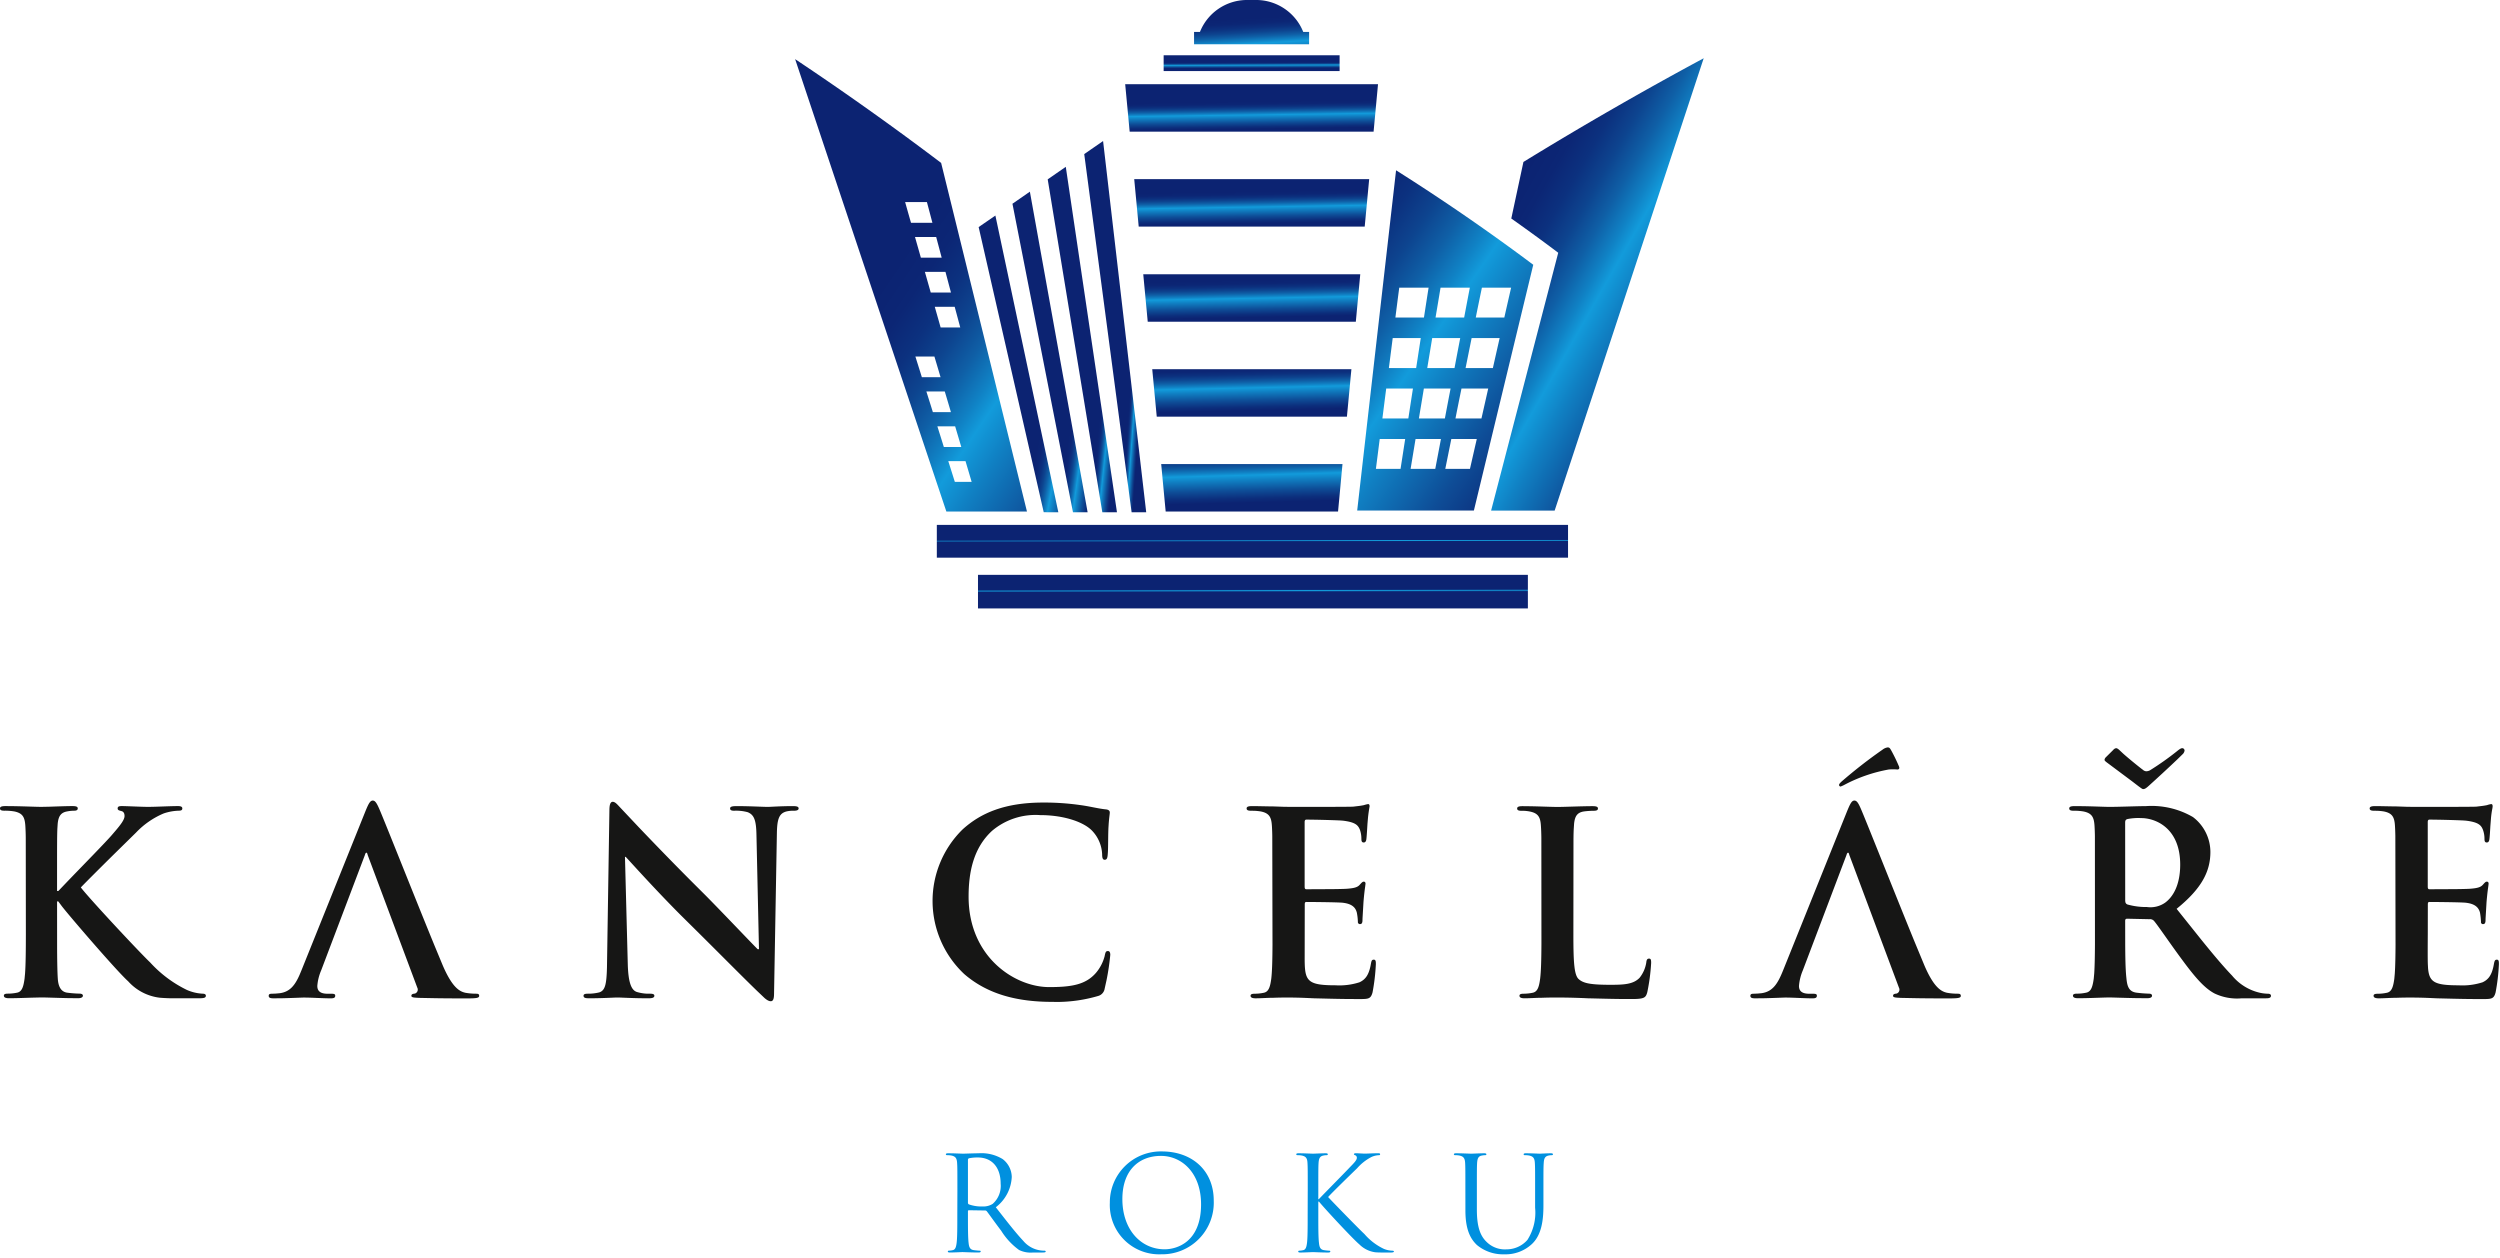 <svg xmlns="http://www.w3.org/2000/svg" viewBox="0 0 159 80"><defs><linearGradient id="kancelare-roku_svg__a" x1="60.027%" x2="2.682%" y1="104.9%" y2="35.554%"><stop offset="0%" stop-color="#0C2372"/><stop offset="8.1%" stop-color="#0C2E7C"/><stop offset="22.7%" stop-color="#0E4D97"/><stop offset="41.8%" stop-color="#107FC2"/><stop offset="51.5%" stop-color="#129BDB"/><stop offset="56.8%" stop-color="#1081C4"/><stop offset="64.9%" stop-color="#0F5FA6"/><stop offset="73.3%" stop-color="#0D448F"/><stop offset="81.8%" stop-color="#0C317F"/><stop offset="90.6%" stop-color="#0C2675"/><stop offset="100%" stop-color="#0C2372"/></linearGradient><linearGradient id="kancelare-roku_svg__b" x1="62.371%" x2="-22.434%" y1="125.4%" y2="12.444%"><stop offset="0%" stop-color="#0C2372"/><stop offset="8.1%" stop-color="#0C2E7C"/><stop offset="22.7%" stop-color="#0E4D97"/><stop offset="41.8%" stop-color="#107FC2"/><stop offset="51.5%" stop-color="#129BDB"/><stop offset="56.8%" stop-color="#1081C4"/><stop offset="64.9%" stop-color="#0F5FA6"/><stop offset="73.3%" stop-color="#0D448F"/><stop offset="81.8%" stop-color="#0C317F"/><stop offset="90.6%" stop-color="#0C2675"/><stop offset="100%" stop-color="#0C2372"/></linearGradient><linearGradient id="kancelare-roku_svg__c" x1="72.217%" x2="9.077%" y1="154.4%" y2="71.168%"><stop offset="0%" stop-color="#0C2372"/><stop offset="8.1%" stop-color="#0C2E7C"/><stop offset="22.7%" stop-color="#0E4D97"/><stop offset="41.8%" stop-color="#107FC2"/><stop offset="51.5%" stop-color="#129BDB"/><stop offset="56.8%" stop-color="#1081C4"/><stop offset="64.9%" stop-color="#0F5FA6"/><stop offset="73.3%" stop-color="#0D448F"/><stop offset="81.8%" stop-color="#0C317F"/><stop offset="90.6%" stop-color="#0C2675"/><stop offset="100%" stop-color="#0C2372"/></linearGradient><linearGradient id="kancelare-roku_svg__d" x1="58.6%" x2="58.473%" y1="51.151%" y2="44.871%"><stop offset="0%" stop-color="#0C2372"/><stop offset="8.1%" stop-color="#0C2E7C"/><stop offset="22.7%" stop-color="#0E4D97"/><stop offset="41.8%" stop-color="#107FC2"/><stop offset="51.5%" stop-color="#129BDB"/><stop offset="56.8%" stop-color="#1081C4"/><stop offset="64.9%" stop-color="#0F5FA6"/><stop offset="73.3%" stop-color="#0D448F"/><stop offset="81.8%" stop-color="#0C317F"/><stop offset="90.6%" stop-color="#0C2675"/><stop offset="100%" stop-color="#0C2372"/></linearGradient><linearGradient id="kancelare-roku_svg__e" x1="56.8%" x2="56.599%" y1="51.065%" y2="42.588%"><stop offset="0%" stop-color="#0C2372"/><stop offset="8.1%" stop-color="#0C2E7C"/><stop offset="22.7%" stop-color="#0E4D97"/><stop offset="41.8%" stop-color="#107FC2"/><stop offset="51.5%" stop-color="#129BDB"/><stop offset="56.8%" stop-color="#1081C4"/><stop offset="64.9%" stop-color="#0F5FA6"/><stop offset="73.3%" stop-color="#0D448F"/><stop offset="81.8%" stop-color="#0C317F"/><stop offset="90.6%" stop-color="#0C2675"/><stop offset="100%" stop-color="#0C2372"/></linearGradient><linearGradient id="kancelare-roku_svg__f" x1="130.3%" x2="126.146%" y1="88.358%" y2="31.407%"><stop offset="0%" stop-color="#0C2372"/><stop offset="8.1%" stop-color="#0C2E7C"/><stop offset="22.7%" stop-color="#0E4D97"/><stop offset="41.8%" stop-color="#107FC2"/><stop offset="51.5%" stop-color="#129BDB"/><stop offset="56.8%" stop-color="#1081C4"/><stop offset="64.9%" stop-color="#0F5FA6"/><stop offset="73.3%" stop-color="#0D448F"/><stop offset="81.8%" stop-color="#0C317F"/><stop offset="90.6%" stop-color="#0C2675"/><stop offset="100%" stop-color="#0C2372"/></linearGradient><linearGradient id="kancelare-roku_svg__g" x1="91.1%" x2="79.78%" y1="76.85%" y2="-34.401%"><stop offset="0%" stop-color="#0C2372"/><stop offset="8.1%" stop-color="#0C2E7C"/><stop offset="22.7%" stop-color="#0E4D97"/><stop offset="41.8%" stop-color="#107FC2"/><stop offset="51.5%" stop-color="#129BDB"/><stop offset="56.8%" stop-color="#1081C4"/><stop offset="64.9%" stop-color="#0F5FA6"/><stop offset="73.3%" stop-color="#0D448F"/><stop offset="81.8%" stop-color="#0C317F"/><stop offset="90.6%" stop-color="#0C2675"/><stop offset="100%" stop-color="#0C2372"/></linearGradient><linearGradient id="kancelare-roku_svg__h" x1="122.7%" x2="117.515%" y1="87.325%" y2="21.31%"><stop offset="0%" stop-color="#0C2372"/><stop offset="8.1%" stop-color="#0C2E7C"/><stop offset="22.7%" stop-color="#0E4D97"/><stop offset="41.8%" stop-color="#107FC2"/><stop offset="51.5%" stop-color="#129BDB"/><stop offset="56.8%" stop-color="#1081C4"/><stop offset="64.9%" stop-color="#0F5FA6"/><stop offset="73.3%" stop-color="#0D448F"/><stop offset="81.8%" stop-color="#0C317F"/><stop offset="90.6%" stop-color="#0C2675"/><stop offset="100%" stop-color="#0C2372"/></linearGradient><linearGradient id="kancelare-roku_svg__i" x1="113.899%" x2="107.322%" y1="85.384%" y2="7.966%"><stop offset="0%" stop-color="#0C2372"/><stop offset="8.1%" stop-color="#0C2E7C"/><stop offset="22.7%" stop-color="#0E4D97"/><stop offset="41.8%" stop-color="#107FC2"/><stop offset="51.5%" stop-color="#129BDB"/><stop offset="56.8%" stop-color="#1081C4"/><stop offset="64.9%" stop-color="#0F5FA6"/><stop offset="73.3%" stop-color="#0D448F"/><stop offset="81.8%" stop-color="#0C317F"/><stop offset="90.6%" stop-color="#0C2675"/><stop offset="100%" stop-color="#0C2372"/></linearGradient><linearGradient id="kancelare-roku_svg__j" x1="103.5%" x2="94.988%" y1="82.113%" y2="-9.879%"><stop offset="0%" stop-color="#0C2372"/><stop offset="8.1%" stop-color="#0C2E7C"/><stop offset="22.7%" stop-color="#0E4D97"/><stop offset="41.8%" stop-color="#107FC2"/><stop offset="51.5%" stop-color="#129BDB"/><stop offset="56.8%" stop-color="#1081C4"/><stop offset="64.9%" stop-color="#0F5FA6"/><stop offset="73.3%" stop-color="#0D448F"/><stop offset="81.8%" stop-color="#0C317F"/><stop offset="90.6%" stop-color="#0C2675"/><stop offset="100%" stop-color="#0C2372"/></linearGradient><linearGradient id="kancelare-roku_svg__k" x1="172.8%" x2="171.44%" y1="78.396%" y2="39.402%"><stop offset="0%" stop-color="#0C2372"/><stop offset="8.1%" stop-color="#0C2E7C"/><stop offset="22.7%" stop-color="#0E4D97"/><stop offset="41.8%" stop-color="#107FC2"/><stop offset="51.5%" stop-color="#129BDB"/><stop offset="56.8%" stop-color="#1081C4"/><stop offset="64.9%" stop-color="#0F5FA6"/><stop offset="73.3%" stop-color="#0D448F"/><stop offset="81.8%" stop-color="#0C317F"/><stop offset="90.6%" stop-color="#0C2675"/><stop offset="100%" stop-color="#0C2372"/></linearGradient><linearGradient id="kancelare-roku_svg__l" x1="141.699%" x2="124.358%" y1="146.13%" y2="30.155%"><stop offset="0%" stop-color="#0C2372"/><stop offset="8.1%" stop-color="#0C2E7C"/><stop offset="22.7%" stop-color="#0E4D97"/><stop offset="41.8%" stop-color="#107FC2"/><stop offset="51.5%" stop-color="#129BDB"/><stop offset="56.8%" stop-color="#1081C4"/><stop offset="64.9%" stop-color="#0F5FA6"/><stop offset="73.3%" stop-color="#0D448F"/><stop offset="81.8%" stop-color="#0C317F"/><stop offset="90.6%" stop-color="#0C2675"/><stop offset="100%" stop-color="#0C2372"/></linearGradient><linearGradient id="kancelare-roku_svg__m" x1="63.178%" x2="24.841%" y1="175.4%" y2="148.894%"><stop offset="0%" stop-color="#0C2372"/><stop offset="8.1%" stop-color="#0C2E7C"/><stop offset="22.7%" stop-color="#0E4D97"/><stop offset="41.8%" stop-color="#107FC2"/><stop offset="51.5%" stop-color="#129BDB"/><stop offset="56.8%" stop-color="#1081C4"/><stop offset="64.9%" stop-color="#0F5FA6"/><stop offset="73.3%" stop-color="#0D448F"/><stop offset="81.8%" stop-color="#0C317F"/><stop offset="90.6%" stop-color="#0C2675"/><stop offset="100%" stop-color="#0C2372"/></linearGradient><linearGradient id="kancelare-roku_svg__n" x1="60.664%" x2="31.673%" y1="166%" y2="148.501%"><stop offset="0%" stop-color="#0C2372"/><stop offset="8.1%" stop-color="#0C2E7C"/><stop offset="22.7%" stop-color="#0E4D97"/><stop offset="41.8%" stop-color="#107FC2"/><stop offset="51.5%" stop-color="#129BDB"/><stop offset="56.8%" stop-color="#1081C4"/><stop offset="64.9%" stop-color="#0F5FA6"/><stop offset="73.3%" stop-color="#0D448F"/><stop offset="81.8%" stop-color="#0C317F"/><stop offset="90.6%" stop-color="#0C2675"/><stop offset="100%" stop-color="#0C2372"/></linearGradient><linearGradient id="kancelare-roku_svg__o" x1="58.485%" x2="36.923%" y1="157.601%" y2="146.469%"><stop offset="0%" stop-color="#0C2372"/><stop offset="8.1%" stop-color="#0C2E7C"/><stop offset="22.7%" stop-color="#0E4D97"/><stop offset="41.8%" stop-color="#107FC2"/><stop offset="51.5%" stop-color="#129BDB"/><stop offset="56.8%" stop-color="#1081C4"/><stop offset="64.9%" stop-color="#0F5FA6"/><stop offset="73.3%" stop-color="#0D448F"/><stop offset="81.8%" stop-color="#0C317F"/><stop offset="90.6%" stop-color="#0C2675"/><stop offset="100%" stop-color="#0C2372"/></linearGradient><linearGradient id="kancelare-roku_svg__p" x1="56.59%" x2="40.882%" y1="150.1%" y2="143.351%"><stop offset="0%" stop-color="#0C2372"/><stop offset="8.1%" stop-color="#0C2E7C"/><stop offset="22.7%" stop-color="#0E4D97"/><stop offset="41.8%" stop-color="#107FC2"/><stop offset="51.5%" stop-color="#129BDB"/><stop offset="56.8%" stop-color="#1081C4"/><stop offset="64.9%" stop-color="#0F5FA6"/><stop offset="73.3%" stop-color="#0D448F"/><stop offset="81.8%" stop-color="#0C317F"/><stop offset="90.6%" stop-color="#0C2675"/><stop offset="100%" stop-color="#0C2372"/></linearGradient></defs><g fill="none"><path fill="#161615" d="M3.63 56.668h.08l.616-.645c.918-.952 2.42-2.486 2.784-2.911l.238-.278c.336-.397.573-.708.573-.936 0-.149-.046-.251-.155-.3l-.073-.022c-.146-.034-.21-.066-.21-.161 0-.114.082-.148.26-.148.302 0 1.044.04 1.514.048l.162.002c.503 0 1.398-.05 1.901-.05.163 0 .276.034.276.148 0 .113-.08.146-.244.146-.321.011-.64.07-.943.174a5.217 5.217 0 00-1.756 1.216l-1.534 1.507c-.808.8-1.676 1.666-1.979 1.983.586.76 3.775 4.172 4.408 4.768a7.74 7.74 0 002.326 1.745c.318.143.66.225 1.007.244.115 0 .212.032.212.129 0 .112-.08.162-.39.162h-1.416c-.374.009-.748-.003-1.122-.034a3.205 3.205 0 01-2.017-1.048c-.692-.614-3.71-4.118-4.217-4.776l-.223-.3H3.63l.002 2.966c.004.83.015 1.516.045 1.963.032.453.18.807.585.873.265.035.53.056.797.062.132 0 .214.048.214.13 0 .111-.131.162-.312.162l-.64-.007c-.711-.014-1.389-.043-1.702-.043l-.616.015c-.453.015-1.019.035-1.433.035-.21 0-.324-.05-.324-.163 0-.07.045-.115.182-.126l.076-.003c.197 0 .394-.02.587-.062.324-.066.405-.42.471-.89l.031-.326c.044-.601.05-1.48.052-2.493l-.007-6.156a13.155 13.155 0 00-.023-.682l-.003-.057c-.035-.55-.164-.81-.699-.921a3.486 3.486 0 00-.636-.047c-.179 0-.277-.035-.277-.146 0-.111.114-.148.36-.148l.44.004c.745.011 1.51.046 1.836.046l.492-.01c.47-.015 1.088-.04 1.474-.04.23 0 .343.034.343.148 0 .094-.068.133-.166.143l-.061.003a2.494 2.494 0 00-.457.047c-.4.075-.545.312-.592.785l-.02.309c-.02.47-.02 1.07-.02 3.254v.712zm26.698 6.533l-.06-.002c-.23 0-.46-.02-.687-.062l-.1-.029c-.333-.107-.772-.418-1.333-1.734l-.53-1.277c-1.208-2.947-3.167-7.9-3.502-8.664-.163-.37-.262-.517-.406-.517-.161 0-.262.177-.457.65l-4.08 10.148-.13.31c-.286.638-.604 1.06-1.253 1.145l-.252.023-.253.01c-.13 0-.195.033-.195.13 0 .128.098.162.309.162l.543-.005c.653-.014 1.236-.044 1.376-.044.504 0 1.205.05 1.725.05.18 0 .277-.035.277-.163 0-.097-.049-.13-.244-.13h-.243c-.505 0-.652-.21-.652-.498.026-.34.11-.674.245-.987l2.782-7.339c.015-.062.047-.146.096-.146s.062.082.08.146l3.156 8.438a.265.265 0 01-.148.374c-.16.017-.228.05-.228.146 0 .112.197.112.49.129l1.076.021c.513.008.979.01 1.36.012h.637c.602 0 .748-.033.748-.162.003-.1-.054-.129-.147-.135zm9.598-1.908c.032 1.258.245 1.679.57 1.794.206.062.418.099.632.11l.215.002c.178 0 .275.033.275.13 0 .128-.146.162-.374.162-.974 0-1.604-.043-1.937-.05l-.177.003c-.246.01-.824.041-1.477.046h-.18c-.213 0-.36-.016-.36-.162 0-.08.068-.116.186-.126l.076-.003a2.94 2.94 0 00.73-.081c.38-.116.471-.503.498-1.591l.155-9.984c0-.322.049-.548.21-.548.134 0 .25.118.417.3l1.225 1.3c.89.934 2.237 2.331 3.595 3.685l.67.668c1.158 1.17 3.061 3.183 3.316 3.422h.08l-.16-7.257c-.016-.987-.165-1.295-.556-1.457a2.765 2.765 0 00-.86-.093c-.196 0-.261-.051-.261-.147 0-.112.136-.14.335-.146l.09-.001c.768 0 1.483.04 1.863.048l.103.002c.18 0 .797-.05 1.594-.05.212 0 .374.018.374.147 0 .096-.099.147-.294.147a1.853 1.853 0 00-.487.047c-.455.124-.586.47-.602 1.37l-.18 10.2c0 .356-.062.498-.21.498-.128 0-.264-.09-.396-.205l-.495-.471c-.977-.947-2.537-2.526-3.943-3.917l-.898-.889c-1.644-1.648-3.22-3.412-3.492-3.698h-.048l.178 6.795zm21.403.66a6.373 6.373 0 01-.113-9.197c1.172-1.066 2.714-1.714 5.14-1.714a16.09 16.09 0 012.357.162c.617.082 1.137.226 1.628.273.178.02.242.1.242.197l-.006.086c-.011.116-.04.297-.065.644l-.01.159c-.03.479-.018 1.247-.04 1.632l-.008.113c-.016.243-.049.374-.195.374-.131 0-.163-.128-.163-.356a2.306 2.306 0 00-.635-1.488c-.537-.565-1.807-.997-3.303-.997a4.272 4.272 0 00-3.06.997c-1.183 1.085-1.495 2.618-1.495 4.187 0 3.848 2.944 5.754 5.124 5.754 1.448 0 2.326-.159 2.976-.904.262-.309.451-.673.553-1.066.049-.258.082-.323.21-.323.114 0 .148.113.148.242a15.349 15.349 0 01-.24 1.619l-.118.532a.572.572 0 01-.423.467 9.399 9.399 0 01-2.558.378l-.371-.005c-2.225-.003-4.094-.488-5.575-1.766zm19.602-1.931l-.014-6.839a13.8 13.8 0 00-.02-.595l-.004-.058c-.032-.549-.163-.81-.697-.92a3.484 3.484 0 00-.423-.044l-.213-.003c-.18 0-.275-.036-.275-.147 0-.11.113-.147.356-.147.436 0 .91.019 1.317.019l.753.026.94.005c1.121 0 3.156-.003 3.399-.015l.289-.034a4.12 4.12 0 00.408-.064c.085-.029.173-.05.261-.066.08 0 .098.066.098.148a9.885 9.885 0 00-.1.698l-.03.352c-.015.161-.047.872-.08 1.066-.017.082-.05.178-.164.178-.095 0-.134-.056-.144-.157l-.003-.067a1.765 1.765 0 00-.094-.583c-.116-.29-.279-.484-1.091-.582l-.181-.013a67.437 67.437 0 00-2.13-.053c-.08 0-.114.05-.114.163v4.089c0 .113.016.178.114.178l1.628-.008c.363-.004.694-.01.88-.02l.093-.006c.392-.031.636-.08.78-.242.115-.124.182-.208.262-.208.063 0 .115.031.115.13l-.022.184c-.024.17-.065.465-.108.994l-.06 1.028-.005.173c-.009.099-.039.19-.143.19a.128.128 0 01-.11-.036.13.13 0 01-.038-.108 3.492 3.492 0 00-.066-.582c-.08-.326-.305-.567-.91-.633-.311-.032-1.916-.048-2.305-.048-.083 0-.098.067-.098.163L82.977 61c0 .126.002.232.005.31.034 1.116.291 1.355 1.952 1.355a4.187 4.187 0 001.53-.192c.383-.177.58-.473.697-1.024l.033-.173c.032-.177.062-.242.18-.242.13 0 .13.13.13.292a12.706 12.706 0 01-.211 1.794c-.109.39-.242.418-.753.42l-.82-.003c-.876-.009-1.56-.032-2.12-.044l-.555-.025a30.054 30.054 0 00-.924-.024h-.529c-.175.002-.387.006-.61.015-.374 0-.797.034-1.122.034-.212 0-.325-.05-.325-.163 0-.069.045-.114.183-.126l.077-.003c.197 0 .393-.02.585-.062.326-.066.406-.42.472-.89.058-.484.074-1.274.079-2.228zm19.142-6.654l-.006 6.227c.005 1.564.046 2.43.343 2.681.26.23.646.342 1.739.355l.228.002c.861 0 1.495-.016 1.904-.45.224-.282.37-.618.423-.973.015-.144.048-.243.176-.243.115 0 .133.081.133.276a12.53 12.53 0 01-.245 1.86c-.092.33-.168.424-.866.435l-.824-.002c-.839-.009-1.498-.032-2.086-.044a41.765 41.765 0 00-1.59-.048h-.709a17.99 17.99 0 00-.61.014c-.373 0-.796.034-1.12.034-.212 0-.324-.05-.324-.162 0-.07.045-.115.182-.127l.076-.003c.197 0 .393-.02.585-.062.325-.066.407-.42.47-.89.061-.484.078-1.274.083-2.228l-.005-6.746a16.34 16.34 0 00-.017-.567l-.01-.173c-.032-.55-.162-.81-.699-.92a2.498 2.498 0 00-.356-.045l-.18-.002c-.18 0-.277-.036-.277-.147 0-.11.112-.148.357-.148l.438.005c.605.01 1.265.038 1.656.044l.134.001c.39 0 1.579-.05 2.211-.05.229 0 .342.035.342.148 0 .097-.07.136-.214.144l-.078.003c-.212 0-.423.016-.632.046-.405.075-.547.312-.594.786l-.02.308c-.01.177-.015.371-.018.66zm24.483 9.833l-.06-.002c-.229 0-.457-.02-.682-.062l-.101-.029c-.332-.107-.773-.418-1.332-1.734l-.633-1.527c-1.214-2.97-3.075-7.672-3.399-8.414-.161-.37-.261-.517-.408-.517-.163 0-.258.177-.455.65l-4.08 10.148c-.328.81-.634 1.357-1.383 1.455l-.253.023-.253.01c-.125 0-.193.033-.193.13 0 .128.096.162.307.162l.543-.005c.654-.014 1.237-.044 1.379-.044.503 0 1.203.05 1.723.05.18 0 .277-.035.277-.163 0-.097-.049-.13-.245-.13h-.243c-.503 0-.65-.21-.65-.498.028-.34.11-.673.244-.987l2.779-7.339c.017-.062.049-.146.098-.146.048 0 .062.082.081.146l3.156 8.438a.262.262 0 01-.147.374c-.164.017-.227.05-.227.146 0 .112.193.112.488.129l1.076.021c.512.008.978.01 1.36.012h.637c.603 0 .748-.033.748-.162-.002-.1-.06-.129-.152-.135zm8.683-3.186l-.003-6.832a13.608 13.608 0 00-.024-.653c-.032-.549-.162-.81-.698-.92a3.472 3.472 0 00-.422-.045l-.212-.002c-.18 0-.277-.036-.277-.147 0-.11.113-.147.354-.147l.408.003c.757.01 1.534.047 1.823.047l.403-.006c.616-.012 1.487-.044 1.89-.044a5.221 5.221 0 012.992.697 2.793 2.793 0 011.108 2.213c0 1.197-.506 2.296-2.149 3.622l1.591 1.99c.729.902 1.364 1.66 1.939 2.26a3.233 3.233 0 001.82 1.1c.151.03.303.046.456.05.129 0 .195.047.195.129 0 .128-.114.162-.311.162h-1.544a3.32 3.32 0 01-1.741-.311c-.605-.325-1.151-.936-1.879-1.904l-.349-.472c-.652-.889-1.399-1.989-1.61-2.23a.337.337 0 00-.294-.114l-1.415-.031c-.079 0-.129.031-.129.128l.002 1.374c.003.905.017 1.664.065 2.168l.015.143c.047.47.145.824.633.89.264.034.53.055.796.063.131 0 .197.047.197.129 0 .112-.114.162-.324.162l-.739-.008c-.686-.012-1.35-.037-1.596-.041l-.267.003c-.431.012-1.23.046-1.775.046-.213 0-.327-.05-.327-.163 0-.069.046-.114.185-.126l.077-.002c.197 0 .393-.02.586-.063.324-.066.405-.42.473-.89l.03-.326c.032-.48.043-1.139.047-1.902zm.689-11.849l.471-.467a.31.31 0 01.18-.114c.052 0 .106.022.208.113l.25.234c.366.326.985.827 1.196.986l.051.037a.35.35 0 00.213.098.507.507 0 00.242-.063 17.725 17.725 0 001.695-1.196c.197-.161.278-.209.36-.209a.147.147 0 01.136.102.17.17 0 01.007.06.414.414 0 01-.092.191l-.368.36a97.423 97.423 0 01-1.832 1.695c-.161.144-.242.194-.341.194-.045 0-.115-.05-.292-.18l-.417-.32-1.519-1.134c-.179-.13-.227-.178-.227-.226a.253.253 0 01.079-.16zm1.235 9.068c0 .178.034.243.146.292.403.112.82.167 1.237.161.406.056.818-.042 1.155-.276.486-.354.96-1.097.96-2.424 0-2.216-1.427-2.91-2.392-2.955l-.101-.002a3.543 3.543 0 00-.861.062c-.113.032-.147.097-.147.227l.003 4.915zm17.193 2.788l-.012-6.839a13.613 13.613 0 00-.024-.653c-.031-.549-.161-.81-.698-.92a3.465 3.465 0 00-.423-.044l-.213-.003c-.177 0-.275-.036-.275-.147 0-.11.114-.147.357-.147.437 0 .91.019 1.317.019l.752.026.94.005c1.122 0 3.157-.003 3.399-.015l.29-.034a4.35 4.35 0 00.412-.064c.083-.03.17-.052.258-.066.08 0 .096.066.096.148l-.011.097c-.02.107-.06.287-.094.647l-.04.513c-.016.277-.04.714-.065.859-.017.082-.048.178-.163.178-.096 0-.133-.056-.143-.157l-.003-.067a1.684 1.684 0 00-.098-.583c-.114-.29-.278-.484-1.09-.582l-.18-.013a67.166 67.166 0 00-2.126-.053c-.083 0-.114.05-.114.163v4.089c0 .113.015.178.114.178l1.626-.008c.363-.004.694-.01.88-.02l.095-.006c.391-.031.634-.08.78-.242.114-.124.178-.208.26-.208.063 0 .115.031.115.13l-.014.132c-.022.159-.068.458-.118 1.046l-.06 1.028-.005.173c-.009.099-.039.19-.143.19a.124.124 0 01-.144-.144 4.375 4.375 0 00-.063-.582c-.084-.326-.311-.567-.913-.633-.306-.032-1.918-.048-2.311-.048-.079 0-.094.067-.094.163l-.003 1.834c-.004.672-.01 1.597.003 1.95l.013.25c.07.902.41 1.104 1.935 1.104a4.196 4.196 0 001.532-.192c.384-.177.58-.473.696-1.024l.033-.173c.035-.177.068-.242.182-.242.129 0 .129.13.129.292a12.568 12.568 0 01-.211 1.794c-.106.39-.24.418-.754.42l-.818-.003c-.875-.009-1.56-.032-2.12-.044l-.556-.025a30.207 30.207 0 00-.926-.024h-.528c-.174.002-.386.006-.609.015-.374 0-.797.034-1.121.034-.212 0-.328-.05-.328-.163 0-.069.048-.114.185-.126l.075-.003c.197.001.393-.02.585-.062.326-.066.409-.42.474-.89l.03-.326c.033-.48.044-1.139.048-1.902zm-35.293-9.998c.096-.035.188-.078.277-.128a9.688 9.688 0 012.779-.955 2.87 2.87 0 01.553 0c.083 0 .18-.048.083-.243a10.728 10.728 0 00-.472-.969c-.082-.144-.116-.194-.226-.194a.676.676 0 00-.328.144 30.96 30.96 0 00-2.618 2.039c-.083.082-.146.143-.146.208.001.026.011.05.03.068a.101.101 0 00.068.03z"/><path fill="#0090DF" d="M60.89 75.77c0-1.303 0-1.536-.018-1.803-.017-.282-.084-.416-.36-.475a1.524 1.524 0 00-.286-.023c-.034 0-.068-.019-.068-.05 0-.05.044-.07.135-.07.378 0 .906.025.949.025.092 0 .73-.025.992-.025a2.59 2.59 0 011.534.368 1.462 1.462 0 01.58 1.135 2.571 2.571 0 01-1.015 1.929c.686.877 1.26 1.62 1.745 2.135a1.737 1.737 0 001.353.627c.041 0 .075.023.075.05 0 .049-.05.066-.2.066h-.598a1.678 1.678 0 01-.897-.161 4.346 4.346 0 01-1.135-1.223c-.352-.46-.748-1.021-.915-1.238a.135.135 0 00-.108-.05l-1.034-.016c-.04 0-.058.026-.058.066v.201c0 .802 0 1.463.042 1.811.025.243.077.426.328.459.116.016.303.034.374.034.051 0 .068.023.068.05 0 .04-.04.066-.133.066-.462 0-.992-.026-1.035-.026-.008 0-.536.026-.79.026-.09 0-.133-.017-.133-.066 0-.027.018-.05.068-.05.084-.004.168-.015.25-.034.165-.034.21-.216.242-.459.043-.348.043-1.01.043-1.81l.005-1.47zm.67.727a.113.113 0 00.058.1c.283.1.582.145.882.134.221.011.44-.045.629-.161a1.517 1.517 0 00.513-1.284c0-1.044-.554-1.67-1.452-1.67a2.666 2.666 0 00-.561.05.101.101 0 00-.068.1v2.731zm12.335-3.266c1.888 0 3.299 1.184 3.299 3.129a3.284 3.284 0 01-3.35 3.413 3.137 3.137 0 01-3.258-3.279 3.241 3.241 0 013.309-3.263zm.176 6.224c.756 0 2.317-.436 2.317-2.86 0-2.004-1.226-3.08-2.551-3.08-1.403 0-2.454.918-2.454 2.745 0 1.943 1.176 3.195 2.689 3.195h-.001zm9.102-3.686c0-1.302 0-1.535-.017-1.802-.014-.283-.083-.417-.361-.475a1.502 1.502 0 00-.285-.023c-.032 0-.067-.02-.067-.05 0-.05.041-.07.134-.07.378 0 .873.025.925.025.075 0 .56-.025.814-.025.093 0 .132.02.132.07 0 .032-.03.05-.067.05a1 1 0 00-.21.023c-.226.043-.291.183-.311.475-.016.267-.016.499-.016 1.802v.498h.035c.14-.157 1.66-1.695 1.963-2.02.234-.239.453-.457.453-.6a.166.166 0 00-.11-.176c-.04-.016-.075-.032-.075-.062s.041-.063.1-.063c.17 0 .429.025.63.025.043 0 .599-.025.81-.025.093 0 .125.021.125.063 0 .041-.018.062-.087.062a1.23 1.23 0 00-.468.116c-.344.18-.652.422-.908.715-.208.201-1.67 1.62-1.843 1.83.217.24 1.963 2.034 2.306 2.35a3.75 3.75 0 001.251.952c.166.066.34.103.519.11.062 0 .108.017.108.05s-.04.066-.183.066h-.428c-.236 0-.395 0-.58-.016a1.765 1.765 0 01-1.016-.51c-.374-.308-2.158-2.22-2.559-2.713h-.043v.819c0 .801 0 1.463.043 1.81.024.243.074.427.324.46.11.017.22.028.33.034.052 0 .067.023.067.05 0 .04-.041.066-.134.066-.412 0-.898-.026-.966-.026-.068 0-.554.026-.805.026-.092 0-.135-.017-.135-.066 0-.027.017-.05.067-.05a1.37 1.37 0 00.25-.034c.166-.034.209-.217.241-.46.042-.347.042-1.009.042-1.81l.004-1.471zm10.025 0c0-1.302 0-1.535-.015-1.802-.017-.283-.085-.417-.364-.475a1.47 1.47 0 00-.284-.023c-.033 0-.068-.02-.068-.05 0-.05.043-.07.136-.07.378 0 .889.025.966.025.076 0 .576-.025.831-.025.092 0 .135.02.135.07 0 .032-.035.05-.07.05-.07 0-.14.008-.209.023-.226.032-.293.183-.312.475-.015.267-.015.499-.015 1.802v1.167c0 1.203.27 1.72.632 2.062a1.646 1.646 0 001.267.46 1.757 1.757 0 001.317-.602 3.22 3.22 0 00.488-2.043v-1.044c0-1.302 0-1.535-.016-1.802-.017-.283-.085-.417-.361-.475a1.515 1.515 0 00-.287-.023c-.032 0-.066-.02-.066-.05 0-.05.042-.07.134-.07.379 0 .84.025.89.025.05 0 .453-.025.706-.025.094 0 .135.02.135.07 0 .032-.034.05-.068.05a1.172 1.172 0 00-.212.023c-.225.05-.291.183-.307.475-.019.267-.019.499-.019 1.802v.894c0 .9-.1 1.902-.772 2.493a2.46 2.46 0 01-1.73.618 2.578 2.578 0 01-1.73-.594c-.41-.39-.73-.977-.73-2.195l-.002-1.216z"/><path fill="url(#kancelare-roku_svg__a)" d="M99.103 16.076l-.198.762a23789.89 23789.89 0 01-4.07 15.633v.004h4.04l9.48-28.77A231.271 231.271 0 0096.89 10.3l-.772 3.598c.836.59 1.65 1.18 2.444 1.77l.541.407z"/><path fill="url(#kancelare-roku_svg__b)" d="M86.317 32.471h7.422l3.776-15.632a133.05 133.05 0 00-8.725-6.008l-2.473 21.64zm2.26-10.968h1.784l-.294 1.904h-1.734l.243-1.903.001-.001zm.499 8.319h-1.569l.243-1.903h1.62c-.1.636-.196 1.27-.296 1.904l.002-.002zm-1.156-3.208c.082-.634.161-1.27.243-1.902h1.7c-.099.633-.196 1.267-.293 1.902h-1.65zm3.36 3.207h-1.566l.315-1.902h1.615c-.12.635-.24 1.27-.362 1.904l-.001-.002zm-1.038-3.207c.104-.634.212-1.27.315-1.902h1.7a398.75 398.75 0 00-.363 1.902h-1.652zm3.246 3.207H91.92l.384-1.902h1.62c-.147.636-.29 1.27-.435 1.904l-.002-.002zm.73-3.207h-1.65c.124-.634.252-1.268.382-1.902h1.7c-.142.634-.287 1.27-.43 1.904l-.003-.002zm.024-8.317h1.864c-.144.632-.29 1.267-.432 1.9h-1.816c.128-.633.258-1.266.39-1.899l-.006-.001zm.242 3.206h.893a894.9 894.9 0 00-.43 1.904h-1.736l.384-1.904h.89zm-2.867-3.206h1.864c-.122.632-.242 1.265-.361 1.9H91.3c.108-.633.214-1.266.318-1.899v-.001zm1.252 3.206c-.121.633-.243 1.268-.362 1.904h-1.734l.315-1.904h1.781zm-2.01-3.206c-.101.632-.197 1.267-.296 1.9h-1.816c.08-.633.161-1.268.245-1.9h1.867z"/><path fill="url(#kancelare-roku_svg__c)" d="M65.315 32.534l-5.459-22.173a190.82 190.82 0 00-9.286-6.6c3.205 9.592 6.411 19.183 9.619 28.774h5.126zm-3.52-1.887h-1.068c-.138-.44-.276-.88-.415-1.317h1.095c.13.436.26.875.389 1.317zm-.724-9.821h-1.247l-.373-1.315h1.267c.119.437.236.875.353 1.313v.002zm-.59-2.219h-1.285l-.374-1.316h1.31c.117.437.232.878.35 1.315v.001zm-2.915-5.755h1.386c.117.436.233.88.349 1.317H57.94c-.127-.439-.252-.879-.374-1.318zm1.975 2.22l.35 1.316h-1.324l-.374-1.316h1.349zm-1.324 7.604h1.212c.13.436.262.876.391 1.315h-1.19c-.136-.443-.276-.88-.413-1.321v.006zm.698 2.22h1.172c.131.436.262.875.391 1.315H59.33c-.137-.444-.278-.883-.415-1.32v.005zm.7 2.217h1.132l.391 1.316h-1.11c-.136-.443-.276-.88-.413-1.32v.004z"/><path fill="url(#kancelare-roku_svg__d)" d="M85.135 33.383H59.582v2.085h40.145v-2.085z"/><path fill="url(#kancelare-roku_svg__e)" d="M97.173 36.56H62.2v2.136h34.973z"/><path fill="url(#kancelare-roku_svg__f)" d="M87.36 8.374l.282-3.018h-16.08c.097 1.007.192 2.013.285 3.018H87.36z"/><path fill="url(#kancelare-roku_svg__g)" d="M85.1 32.534l.282-3.018h-11.53c.094 1.007.19 2.013.285 3.018h10.964z"/><path fill="url(#kancelare-roku_svg__h)" d="M87.08 11.392H72.136c.098 1.007.192 2.012.286 3.02h14.373c.094-1.008.19-2.013.285-3.02z"/><path fill="url(#kancelare-roku_svg__i)" d="M86.513 17.443H72.711c.094 1.007.188 2.013.285 3.019H86.23l.283-3.019z"/><path fill="url(#kancelare-roku_svg__j)" d="M85.95 23.48H73.282c.095 1.005.19 2.013.287 3.018h12.095c.097-1.005.188-2.013.286-3.018z"/><path fill="url(#kancelare-roku_svg__k)" d="M85.199 3.513H74.008v1.005h11.191z"/><path fill="url(#kancelare-roku_svg__l)" d="M83.26 2.032h-.374A3.227 3.227 0 0079.946 0h-.694a3.224 3.224 0 00-2.936 2.032h-.374v.783h7.316l.002-.783z"/><path fill="url(#kancelare-roku_svg__m)" d="M67.31 32.58l-4.003-18.871-1.065.733 4.14 18.136.929.001z"/><path fill="url(#kancelare-roku_svg__n)" d="M69.172 32.58c-1.225-6.797-2.449-13.593-3.672-20.39l-1.108.768 3.85 19.621h.93z"/><path fill="url(#kancelare-roku_svg__o)" d="M71.039 32.58c-1.084-7.324-2.169-14.647-3.255-21.97l-1.15.796c1.157 7.06 2.315 14.118 3.474 21.174h.93z"/><path fill="url(#kancelare-roku_svg__p)" d="M68.957 9.799c1.006 7.594 2.01 15.188 3.013 22.781h.929L70.156 8.97l-1.199.829z"/></g></svg>